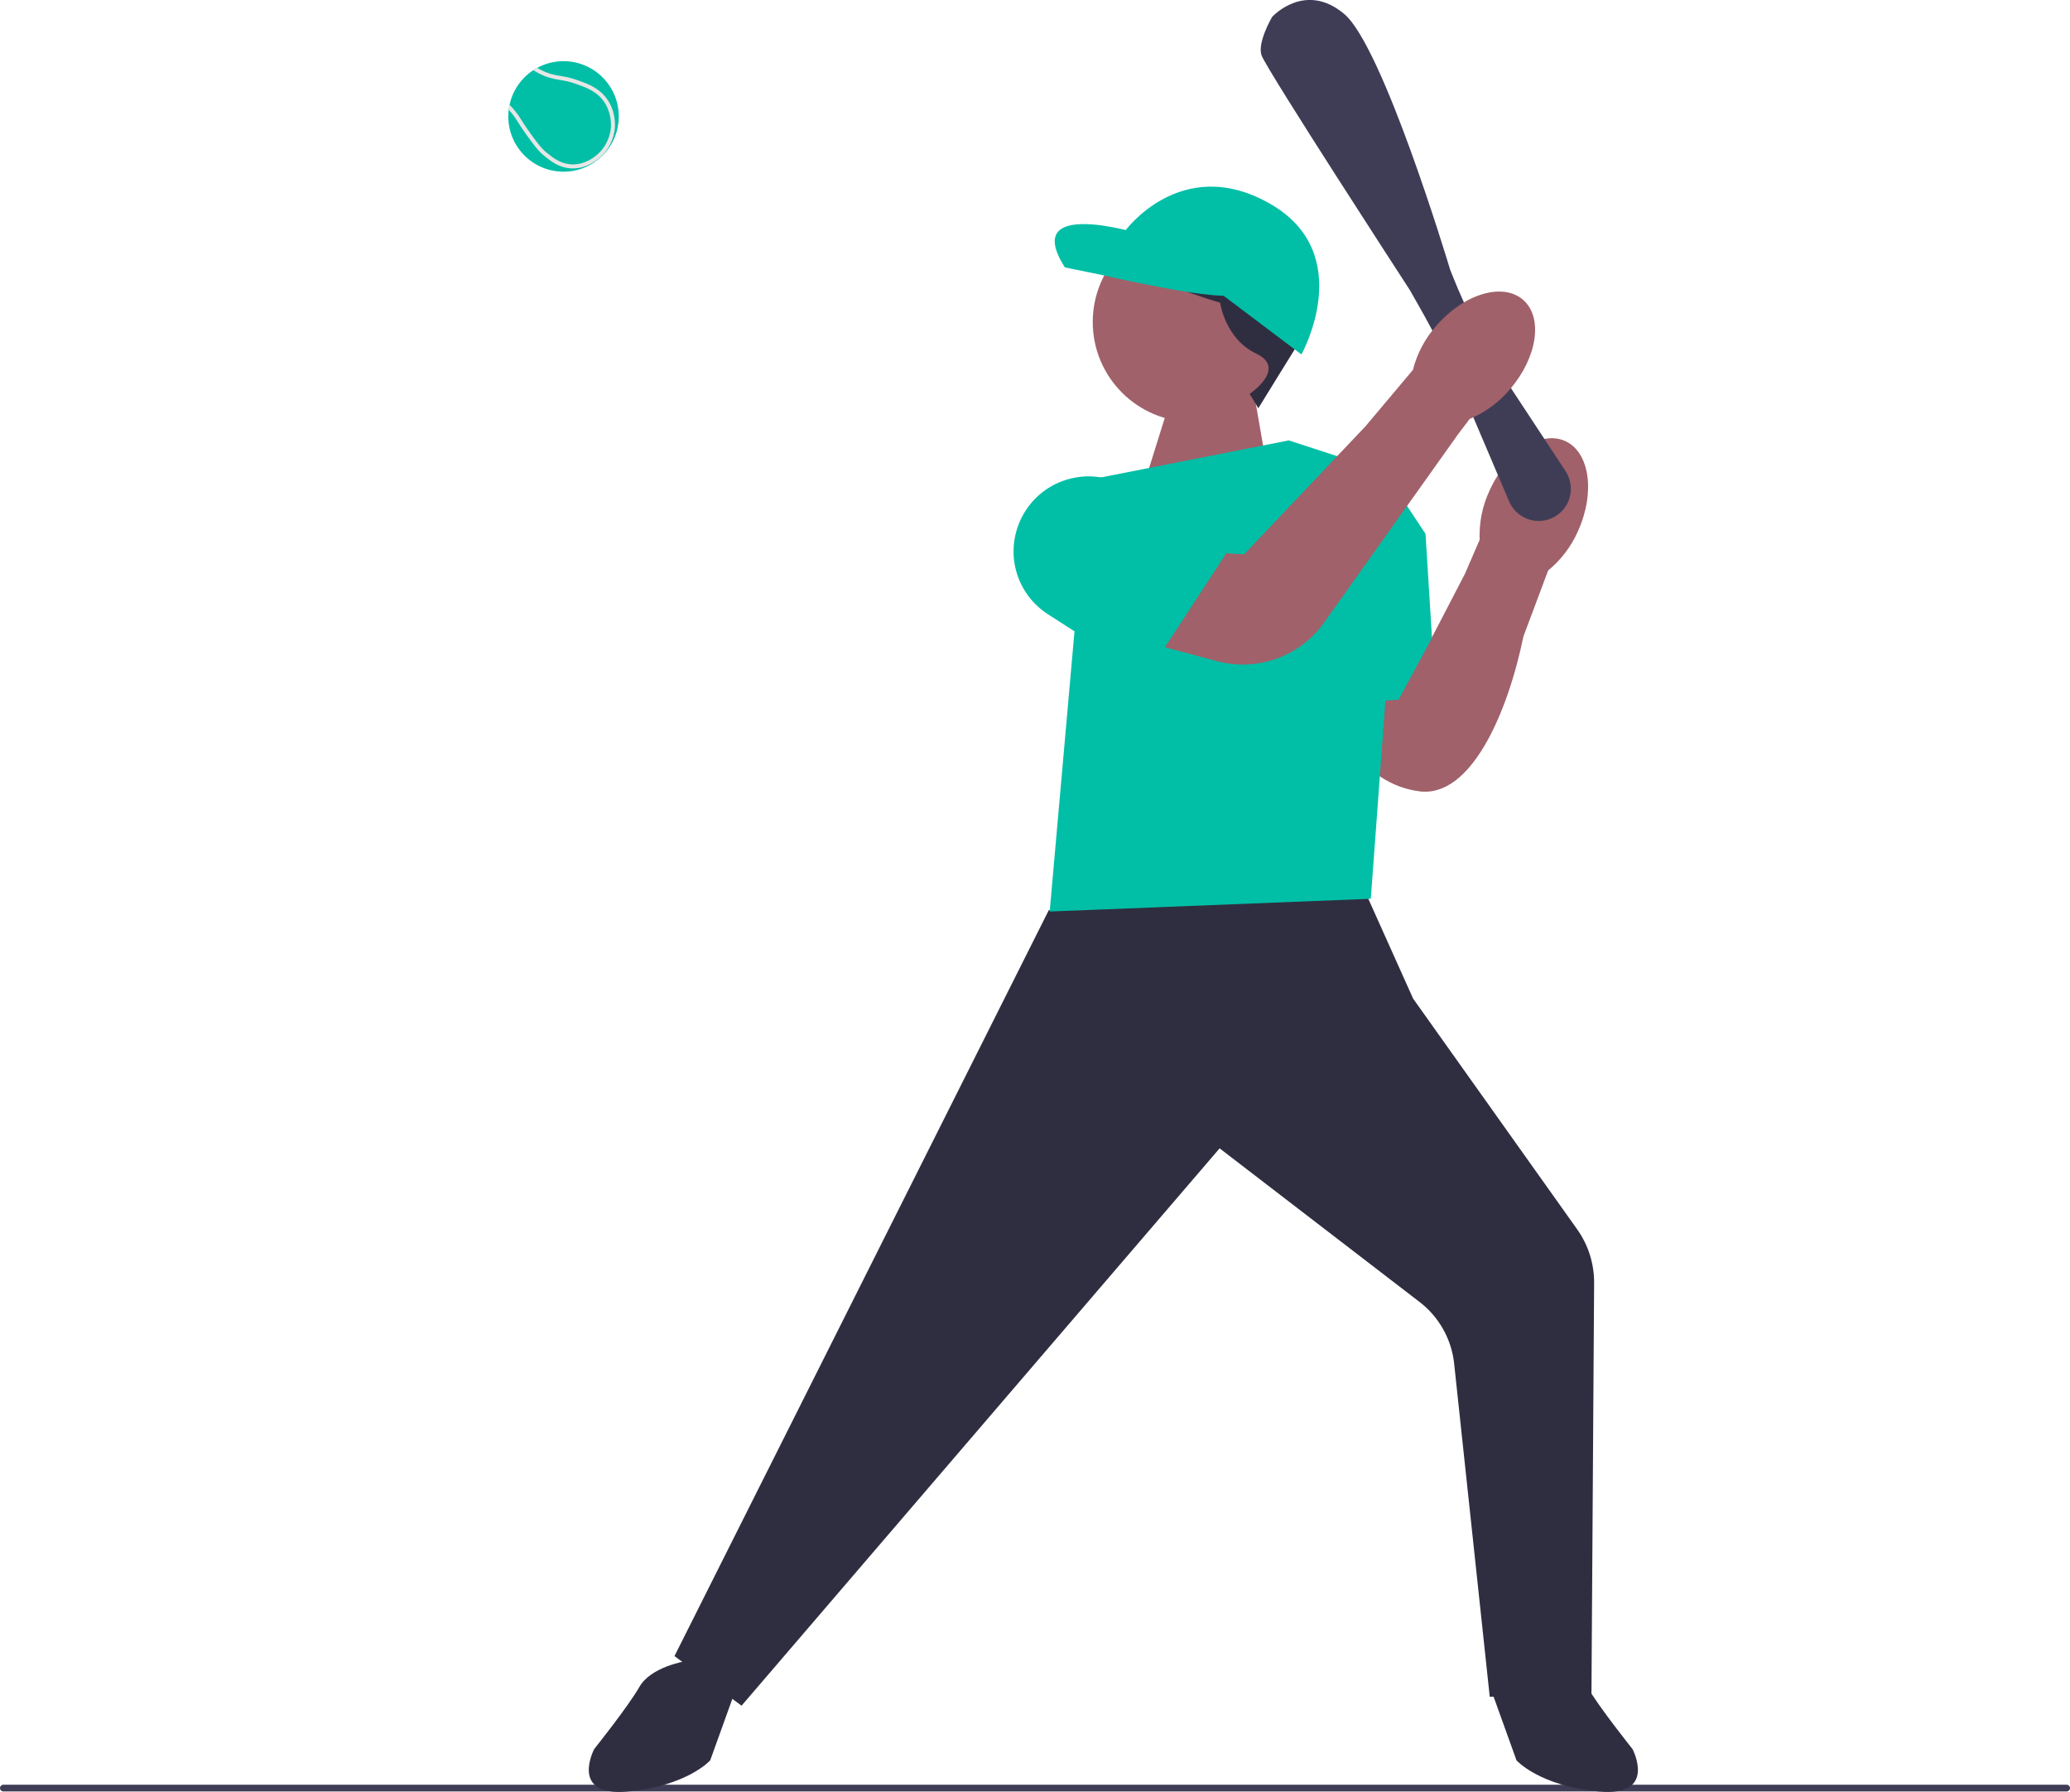 <svg xmlns="http://www.w3.org/2000/svg" xmlns:xlink="http://www.w3.org/1999/xlink" width="731.67" height="633.32" viewBox="0 0 731.67 633.32"><path d="m0,631.95c0,.66.53,1.19,1.19,1.19h729.29c.66,0,1.19-.53,1.19-1.19s-.53-1.19-1.19-1.19H1.19c-.66,0-1.19.53-1.19,1.19Z" fill="#3f3d56"></path><polygon points="443.53 140.65 447.53 163.65 404.53 170.65 414.53 138.65 443.53 140.65" fill="#a0616a"></polygon><path d="m553.2,155.86c8.66,3.88,10.74,18.07,4.63,31.68-2.36,5.47-6.01,10.3-10.62,14.08l-8.73,23.3c-5.73,27.78-18.76,57.03-36.72,54.76-25.41-3.21-33.42-34.09-33.42-34.09l34.2-13.38,15.27-29.43,5.2-12.01c-.25-5.96.93-11.89,3.45-17.29,6.1-13.62,18.07-21.5,26.74-17.62h0Z" fill="#a0616a"></path><path d="m262.11,602.83l-23.71-17.53.19-.38,132.11-263.23.25-.04,106.38-18.06,22.16,49.35,57.94,81.47c3.99,5.61,6.08,12.22,6.03,19.11l-.94,145.12-35.95,1.03-.05-.46-12.54-117.33c-.91-8.55-5.35-16.46-12.17-21.7l-70.72-54.33-168.99,196.99h0Z" fill="#2f2e41"></path><path d="m242.03,587.15s-12,2-16,9-16,22-16,22c0,0-9,17,12,15s29-11,29-11l9-25-18-10h0Z" fill="#2f2e41"></path><path d="m545.03,587.15s12,2,16,9,16,22,16,22c0,0,9,17-12,15s-29-11-29-11l-9-25,18-10Z" fill="#2f2e41"></path><polygon points="384.53 169.65 455.53 155.65 495.53 168.65 484.53 317.65 371.03 322.15 384.53 169.65" fill="#00bfa6"></polygon><polygon points="488.41 165.32 503.87 188.68 507.46 246.27 461.53 249.76 462.77 175.14 488.41 165.32" fill="#00bfa6"></polygon><polygon points="530.91 221.37 512.33 213.99 488.7 257.76 510.28 268.52 530.91 221.37" fill="#a0616a"></polygon><path d="m543.87,184.12c-1.29,0-2.58-.22-3.82-.66-2.98-1.06-5.39-3.34-6.63-6.25l-14.1-33.12c-5.31-12.48-11.41-24.77-18.13-36.54l-2.94-5.16c-2.03-3.12-50-76.94-52.28-82.71-1.72-4.35,3.42-13.26,3.64-13.64l.06-.08c.11-.13,11.62-12.67,25.47-1.02,13.6,11.43,36.48,87.19,37.45,90.41l.62,1.56c5.64,14.26,12.78,27.99,21.21,40.8l18.95,28.8c1.76,2.68,2.31,6,1.51,9.1-.8,3.1-2.89,5.73-5.74,7.22-1.64.86-3.45,1.29-5.27,1.29h0Z" fill="#3f3d56"></path><path d="m417.43,194.66l22.33,1.25,42.89-45.25,16.76-19.92c1.47-5.78,4.3-11.12,8.25-15.58,9.75-11.3,23.47-15.43,30.66-9.23,7.19,6.2,5.12,20.38-4.63,31.68-3.83,4.57-8.71,8.15-14.21,10.45l-4.13,5.45-47.34,66.54c-8.54,12.01-23.64,17.44-37.88,13.62l-28.97-7.77,16.27-31.25Z" fill="#a0616a"></path><path d="m404.9,239.25l-34.45-22.13c-10.95-7.03-15.16-20.81-10.01-32.76,3.13-7.26,9.27-12.7,16.85-14.92,7.57-2.23,15.69-.98,22.25,3.44l33.83,22.77-28.47,43.6Z" fill="#00bfa6"></path><g><circle cx="421.55" cy="113.81" r="35.3" fill="#a0616a"></circle><path d="m444.77,144.28l-3.05-5.08s13.35-9,2.32-14.22c-11.03-5.22-12.77-17.99-12.77-17.99,0,0-32.22-9.28-30.48-16.25,1.74-6.97-3.19-11.9,4.93-14.8,8.13-2.9,44.4,0,48.47,8.41,4.06,8.42,8.13,31.63,6.1,34.83s-15.52,25.11-15.52,25.11Z" fill="#2f2e41"></path><path d="m435.62,104.37l-32.8-21.76s-42.37-13.05-26.41,11.9l13.5,2.76s36.71,8.56,45.71,7.1h0Z" fill="#00bfa6"></path><path d="m425.75,99.44l34.25,25.83s20.02-35.7-11.33-53.4c-31.35-17.7-51.22,10.02-51.22,10.02l8.27,8.85s20.03,8.7,20.03,8.7Z" fill="#00bfa6"></path></g><path d="m179.66,41.15c0,10.78,8.74,19.53,19.53,19.53,5.28,0,10.07-2.1,13.58-5.51,3.67-3.55,5.94-8.52,5.94-14.02,0-10.78-8.74-19.53-19.52-19.53-3.38,0-6.55.86-9.32,2.36-.47.26-.93.54-1.38.84-4.22,2.76-7.29,7.11-8.38,12.2-.14.58-.24,1.17-.3,1.77-.1.77-.15,1.56-.15,2.36Z" fill="#00bfa6"></path><path d="m179.81,38.79c.31.34.63.71.98,1.13,1.18,1.42,1.65,2.19,2.31,3.26.57.93,1.29,2.09,2.7,4.05,2.91,4.04,4.37,6.07,6.64,7.91,2.24,1.81,5.03,4.07,9.22,4.36.29.02.58.02.86.02,5.07,0,8.77-3.05,10.18-4.42,3.69-3.6,4.46-7.97,4.62-9.68.13-1.38.31-6.22-2.86-10.57-2.8-3.84-6.67-5.21-10.42-6.55-2.45-.87-4.31-1.18-5.96-1.46-2.26-.38-4.2-.71-7.17-2.27-.41-.22-.75-.41-1.04-.59-.47.26-.93.54-1.38.84.07.04.15.09.23.14.39.23.87.51,1.53.86,3.17,1.67,5.32,2.04,7.59,2.42,1.67.28,3.4.57,5.73,1.4,3.7,1.32,7.2,2.56,9.74,6.05,2.88,3.95,2.71,8.34,2.6,9.59-.15,1.56-.85,5.53-4.2,8.8-1.35,1.31-5.01,4.34-9.95,4-3.75-.26-6.34-2.36-8.43-4.04-2.12-1.72-3.54-3.7-6.37-7.63-1.39-1.93-2.09-3.07-2.65-3.98-.66-1.07-1.18-1.92-2.42-3.41-.67-.81-1.26-1.46-1.78-2-.14.58-.24,1.17-.3,1.77,0,0,0,0,0,0Z" fill="#e6e6e6"></path></svg>